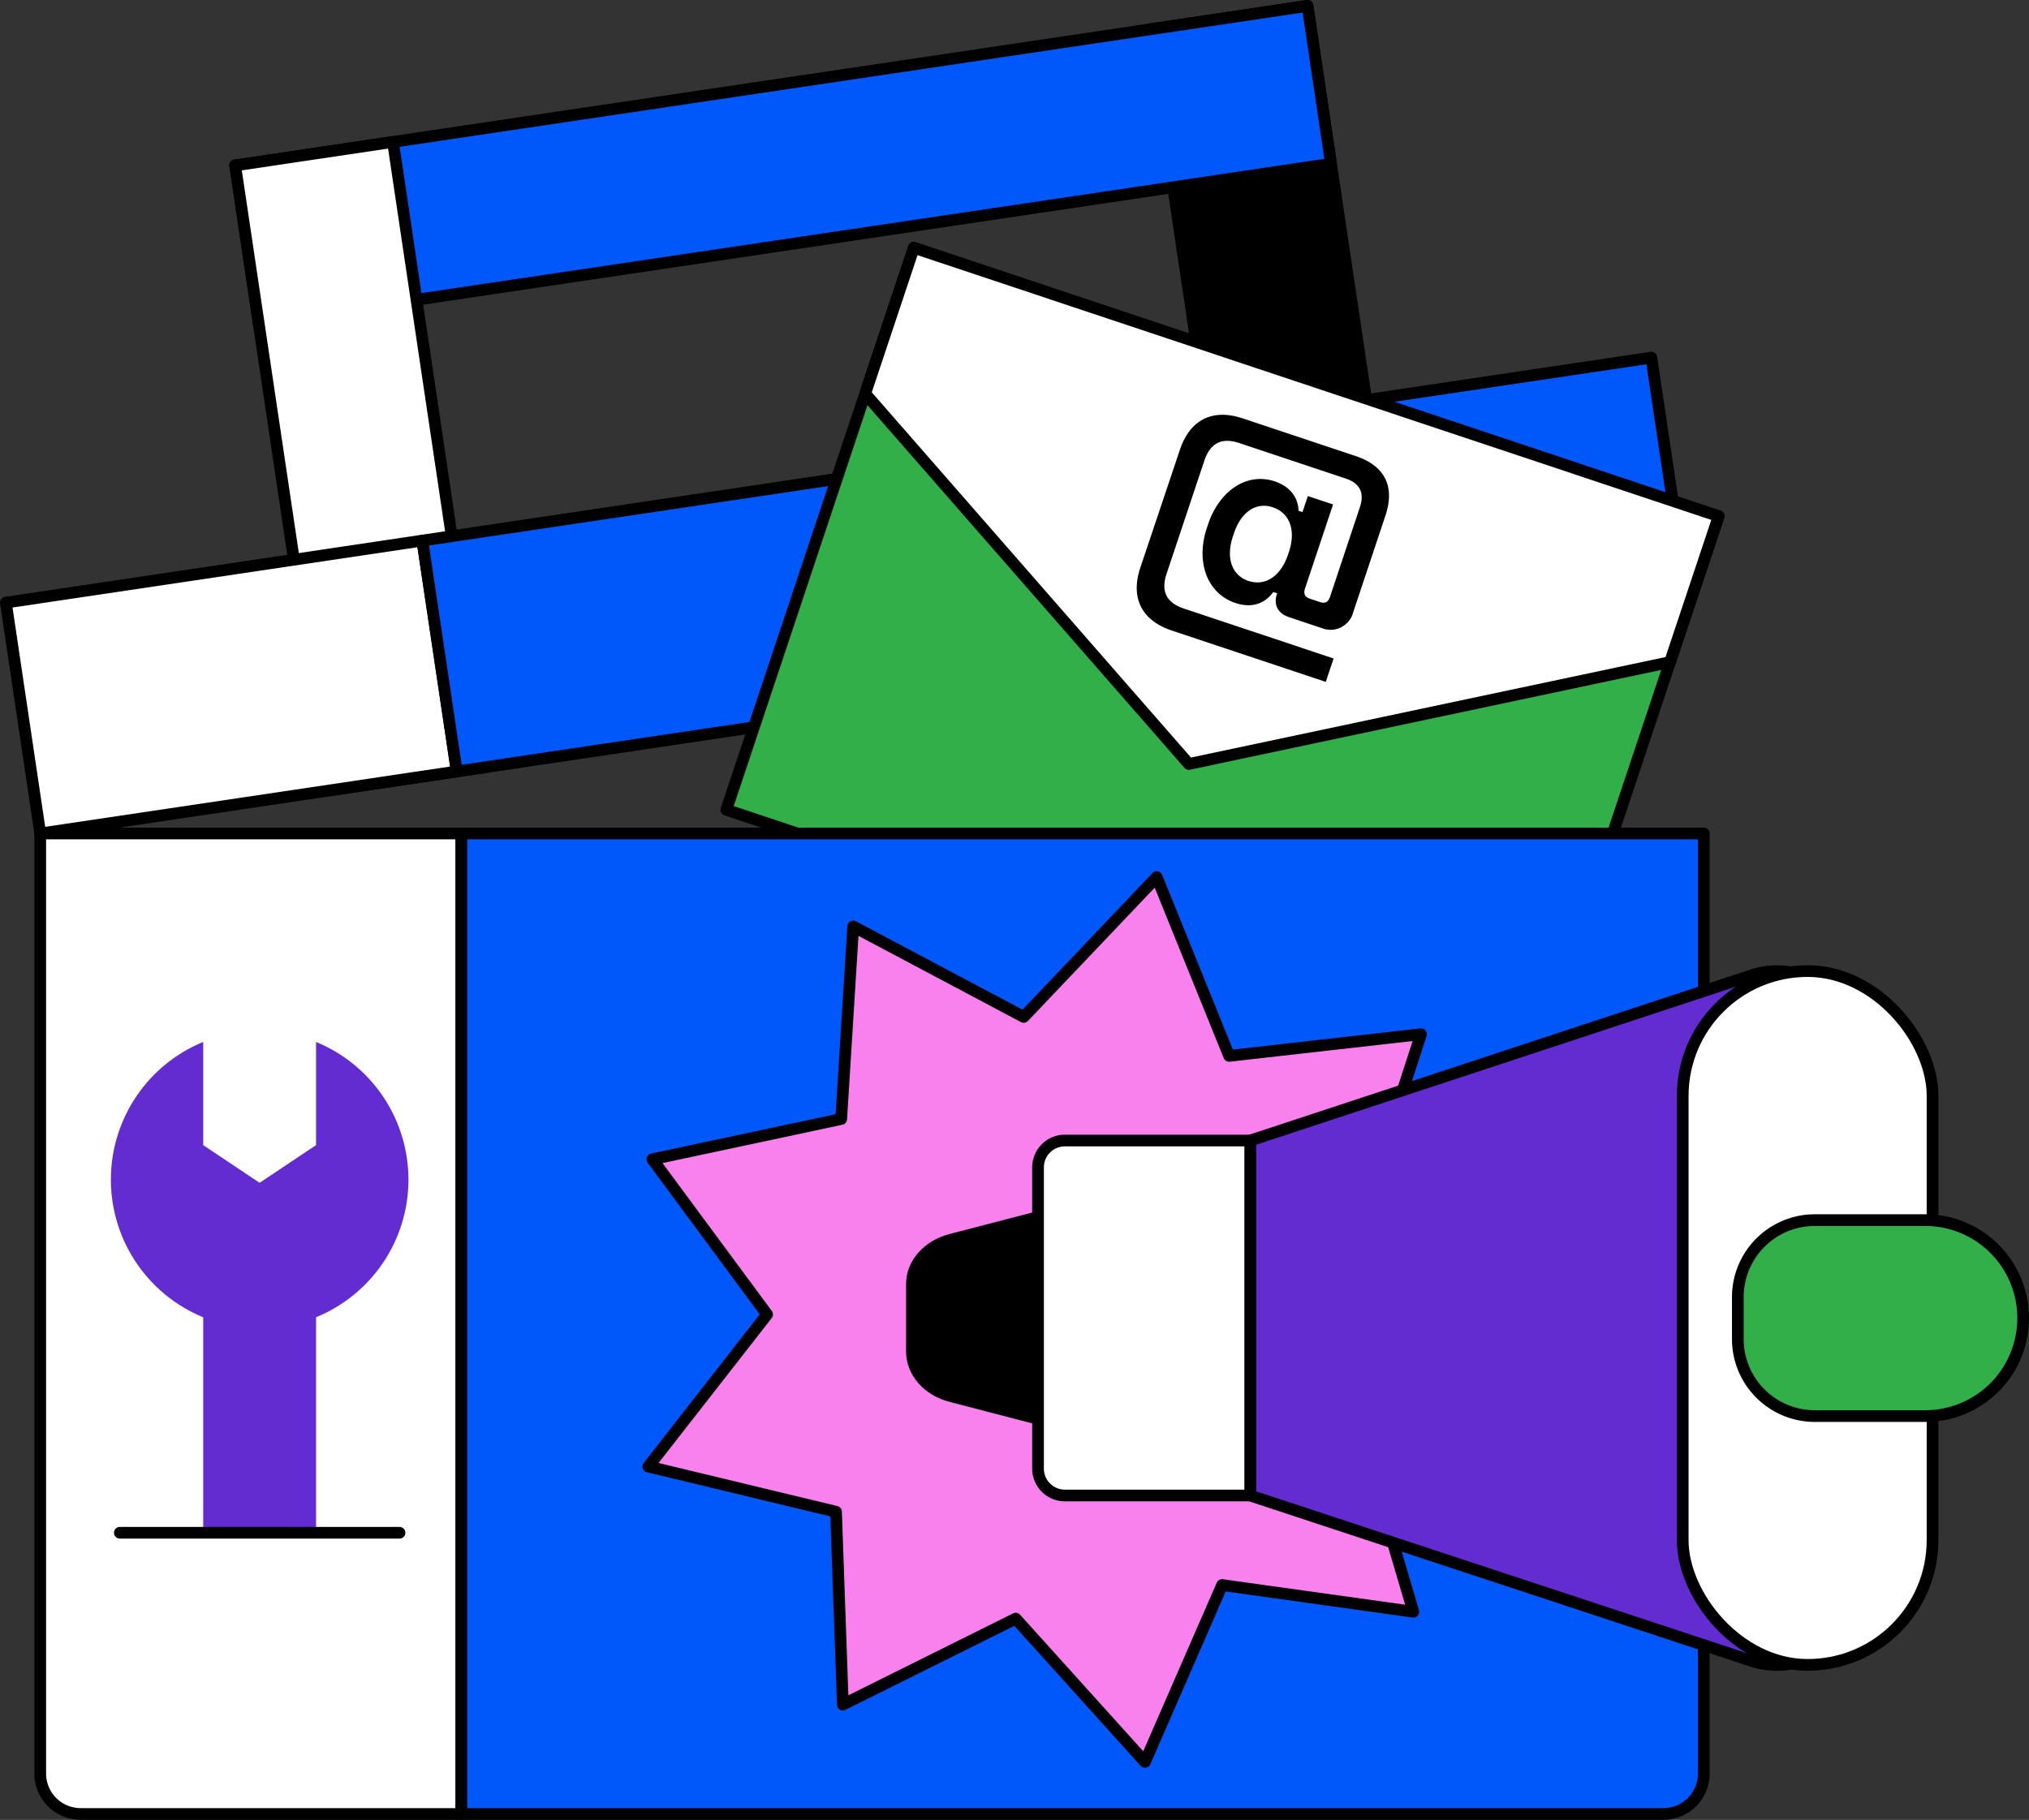 <svg xmlns="http://www.w3.org/2000/svg" viewBox="0 0 520 466.51"><rect x="0" y="0" width="520" height="466.51" fill="#333333" stroke="none"/><defs><style>.cls-1,.cls-2,.cls-3,.cls-4,.cls-6,.cls-7{stroke:#000;stroke-linecap:round;stroke-linejoin:round;stroke-width:3px;}.cls-2{fill:#0057fa;}.cls-3{fill:#fff;}.cls-4{fill:#33af4a;}.cls-5,.cls-7{fill:#632cd0;}.cls-6{fill:#f881ed;}</style></defs><g id="Layer_2" data-name="Layer 2"><g id="Layer_1-2" data-name="Layer 1"><rect class="cls-1" x="306.34" y="3.63" width="40.9" height="162.02" transform="translate(-8.9 49.04) rotate(-8.47)"/><rect class="cls-2" x="180.24" y="-96.74" width="40.91" height="277.85" transform="translate(188.5 246.9) rotate(-98.46)"/><rect class="cls-3" x="71.97" y="38.52" width="40.9" height="162.02" transform="translate(-16.59 14.91) rotate(-8.47)"/><rect class="cls-3" x="5.32" y="146.2" width="107.92" height="59.84" transform="translate(-25.29 10.65) rotate(-8.47)"/><rect class="cls-2" x="110.91" y="114.81" width="318.44" height="59.84" transform="translate(-18.37 41.35) rotate(-8.47)"/><rect class="cls-4" x="204.59" y="94.02" width="217.44" height="151.87" transform="translate(69.89 -90.42) rotate(18.45)"/><polygon class="cls-3" points="304.68 195.84 428 169.72 440.47 132.33 234.2 63.51 221.73 100.91 304.68 195.84"/><path d="M302.38,115.31c2.58-7.74,8.39-10.64,16.12-8.06l28.9,9.64c7.49,2.5,10.17,7.76,7.67,15.26L346.79,157a6,6,0,0,1-8.07,4l-8.4-2.81c-2.78-.92-4-3.14-3.06-5.92l.06-.18-1-.33c-1.77,2.5-5,4.4-9.73,2.8-7.19-2.4-10.21-10.46-7.29-19.23l.3-.9c2.95-8.83,10.1-13.36,17.05-11.05,4.9,1.64,6.09,5.13,6.15,7.56l1,.33,1.38-4.11,6.46,2.15-7.18,21.53c-.44,1.33-.06,2.19,1.15,2.6l2.6.87c1.45.48,2.2.06,2.7-1.46L348.52,130c1.23-3.69,0-6.11-3.66-7.34l-27.2-9.07c-4.54-1.51-7.44-.07-9,4.47l-9.68,29c-1.51,4.54-.06,7.44,4.47,8.95l38.33,12.79-2,6-39.47-13.17c-7.74-2.58-10.64-8.38-8.06-16.12Zm17.55,33.6c4.23,1.41,8.28-1.07,10.17-6.75l.23-.67c1.89-5.68.12-10-4.11-11.44s-8.16,1.1-10,6.73l-.22.66C314.08,143.06,315.76,147.52,319.93,148.91Z"/><path class="cls-3" d="M10.31,213.66H118.23a0,0,0,0,1,0,0V465a0,0,0,0,1,0,0H20.68a10.37,10.37,0,0,1-10.37-10.37v-241A0,0,0,0,1,10.31,213.66Z"/><path class="cls-2" d="M118.23,213.66H436.66a0,0,0,0,1,0,0v241A10.37,10.37,0,0,1,426.29,465H118.23a0,0,0,0,1,0,0V213.66A0,0,0,0,1,118.23,213.66Z"/><path class="cls-5" d="M104.68,302.39A38.16,38.16,0,0,0,81,267.1v26.44l-14.46,9.67-14.46-9.67V267.1a38.14,38.14,0,0,0,0,70.57v55.24H81V337.67A38.13,38.13,0,0,0,104.68,302.39Z"/><line class="cls-3" x1="30.71" y1="392.91" x2="102.39" y2="392.91"/><polygon class="cls-6" points="167.2 297.17 215.59 286.85 218.66 237.49 262.36 260.68 296.45 224.83 315.01 270.67 364.18 265.11 348.92 312.16 390.15 339.49 348.21 365.73 362.22 413.16 314.75 406.53 313.21 406.31 293.44 451.65 260.31 414.92 216.01 436.96 214.26 387.53 213.36 387.31 166.16 375.94 196.6 336.95 167.2 297.17"/><path class="cls-1" d="M243.74,357.91,266,363.7V312l-22.29,5.79c-5.93,1.55-10,6.14-10,11.35v17.4C233.76,351.77,237.81,356.37,243.74,357.91Z"/><path class="cls-7" d="M449.66,426,320.41,383.37v-91l129.25-42.6c11.55-3.33,23.57,3.85,23.57,14.08v148C473.23,422.11,461.21,429.29,449.66,426Z"/><path class="cls-3" d="M272.93,292.36h47.48a0,0,0,0,1,0,0v91a0,0,0,0,1,0,0H272.93a6.9,6.9,0,0,1-6.9-6.9v-77.2A6.9,6.9,0,0,1,272.93,292.36Z"/><rect class="cls-3" x="431.26" y="248.94" width="64.03" height="177.85" rx="32" transform="translate(926.54 675.72) rotate(-180)"/><path class="cls-4" d="M465.11,312.77h28.3a25.09,25.09,0,0,1,25.09,25.09v0A25.09,25.09,0,0,1,493.41,363h-28.3a19.73,19.73,0,0,1-19.73-19.73V332.5A19.73,19.73,0,0,1,465.11,312.77Z"/></g></g></svg>